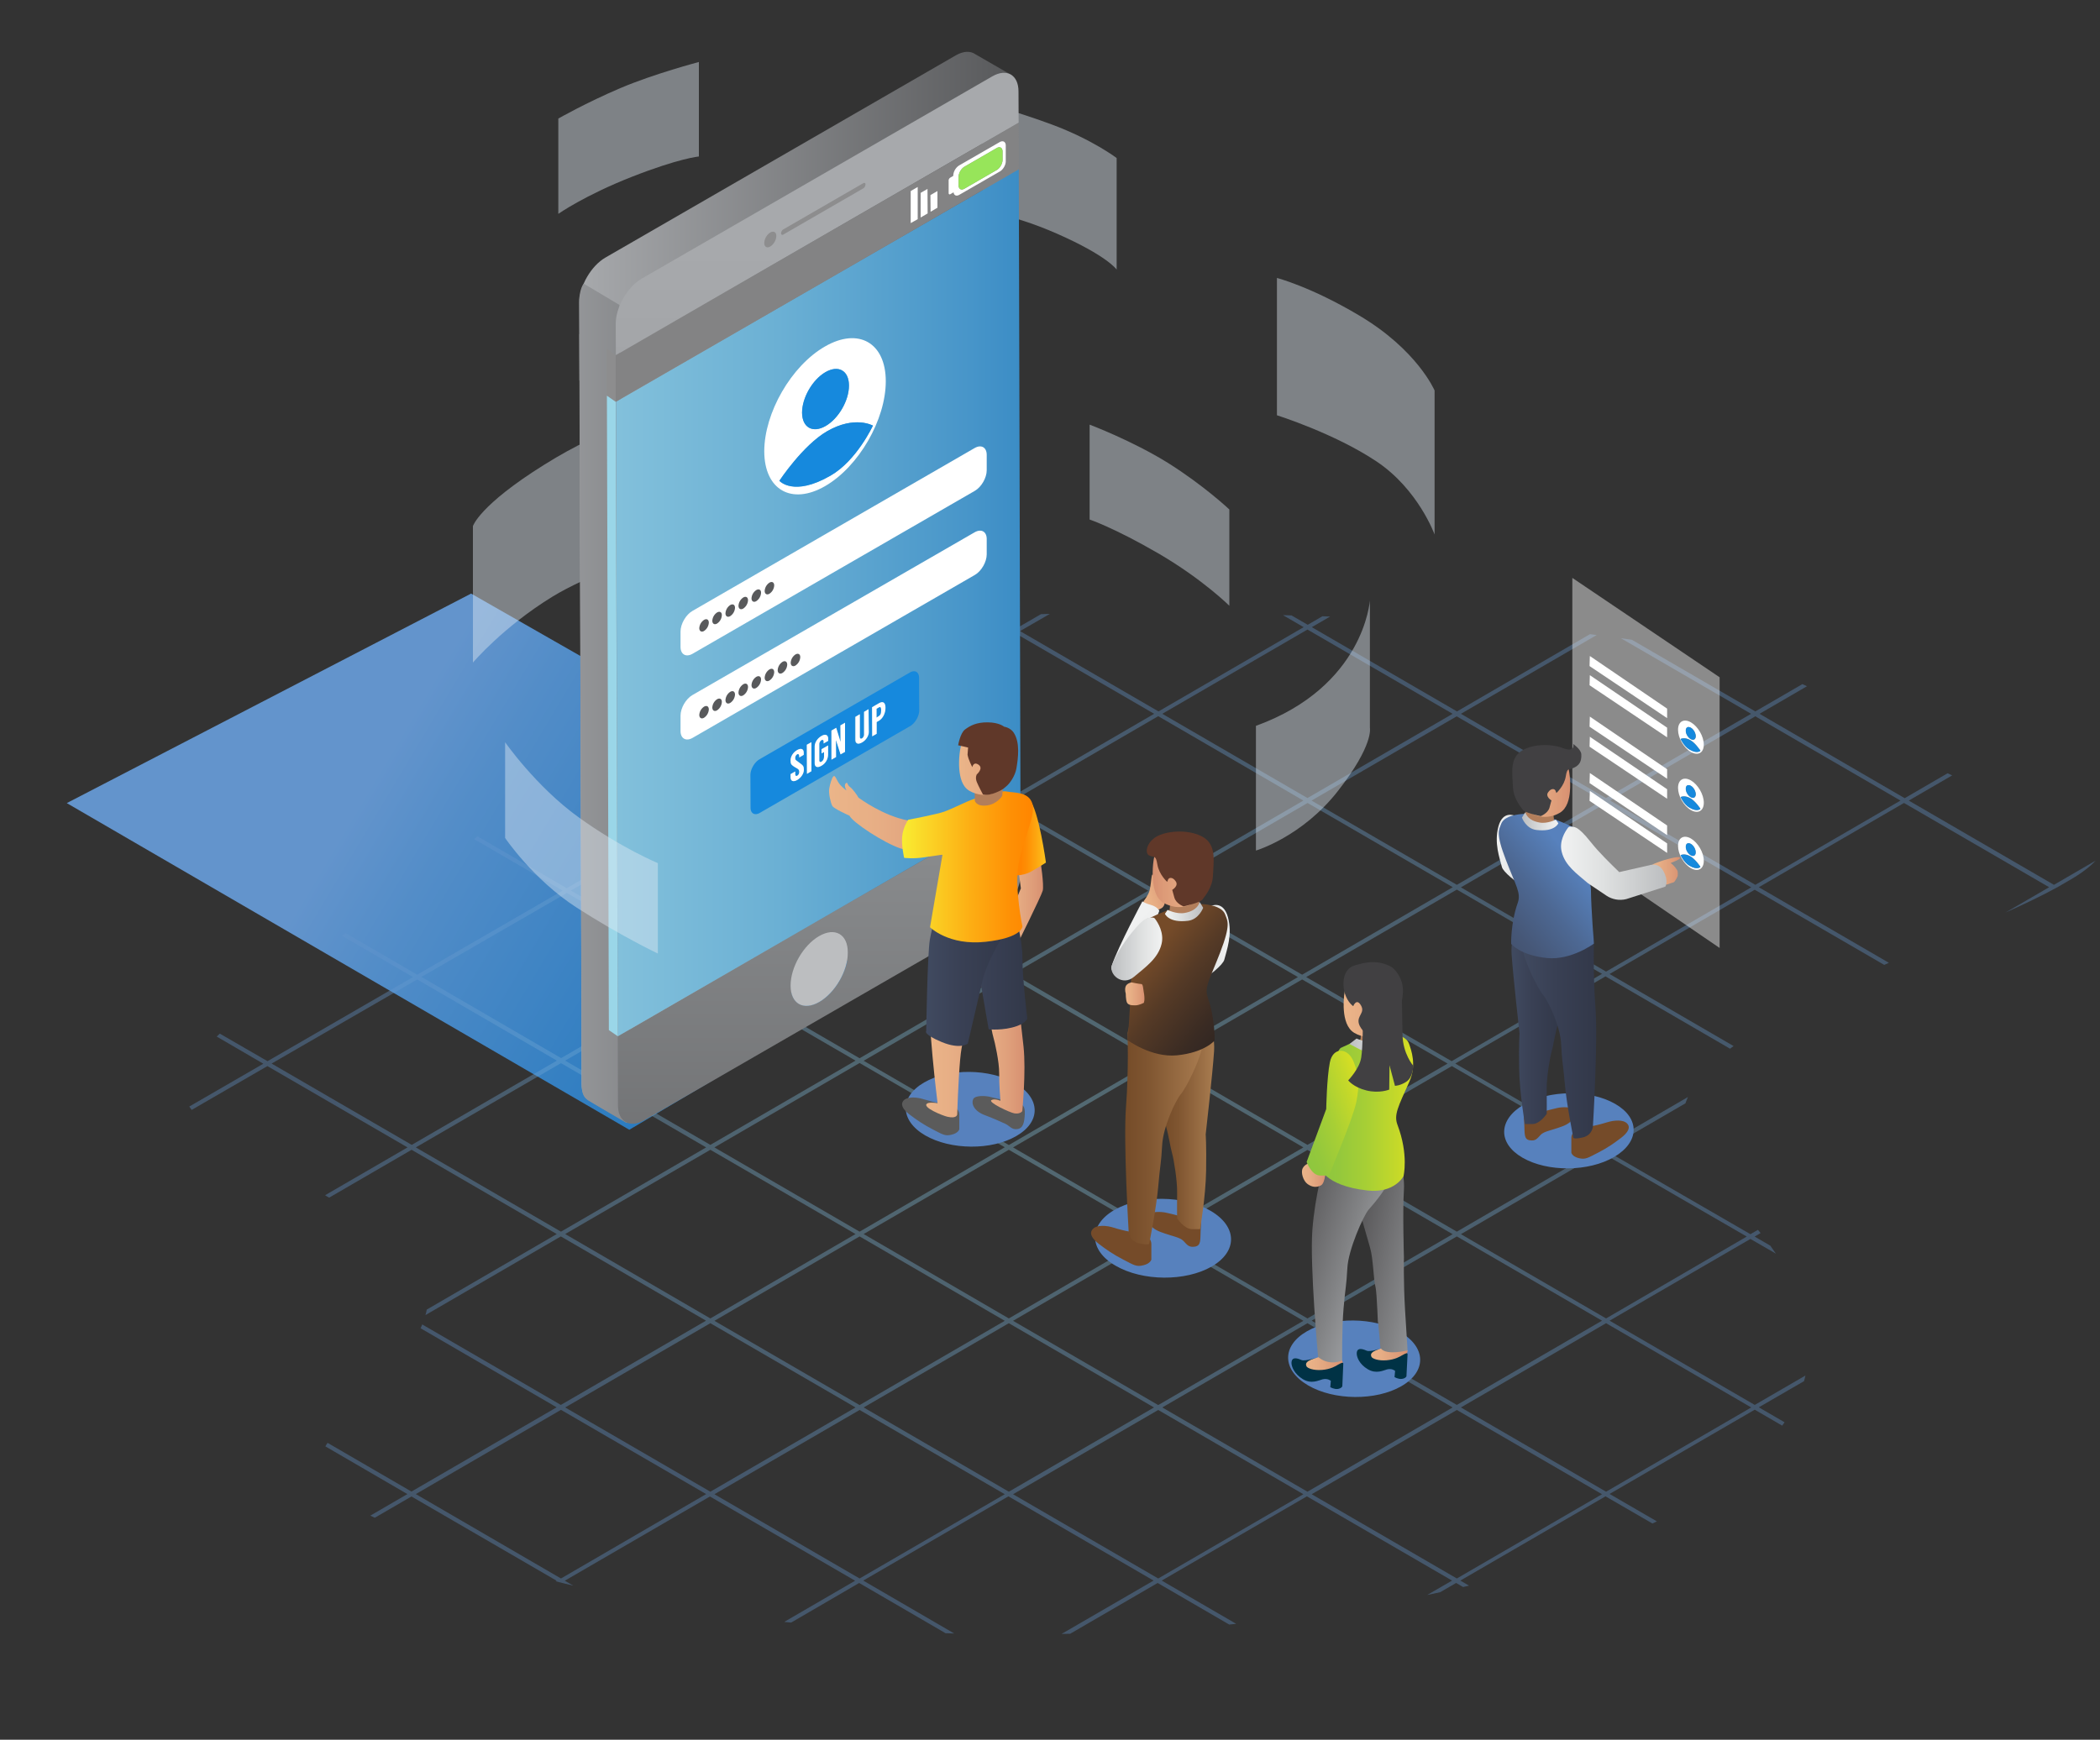 <svg xmlns="http://www.w3.org/2000/svg" xml:space="preserve" x="0" y="0" version="1.1" viewBox="0 0 15000 12430"><rect x="0" y="0" width="15000" height="12430" fill="#333333" stroke="none"/><linearGradient id="a" x1="2748.4" x2="6623.5" y1="5432.9" y2="7747.1" gradientUnits="userSpaceOnUse"><stop offset="0" stop-color="#6394cc"/><stop offset=".15" stop-color="#538dc8"/><stop offset=".5" stop-color="#3580c2"/><stop offset=".79" stop-color="#2278bd"/><stop offset="1" stop-color="#1b75bc"/></linearGradient><path d="M4495 8072 477 5738l2888-1497 3866 2208" fill="url(#a)"/><radialGradient id="b" cx="7534.6" cy="7908.4" r="5303.8" gradientTransform="matrix(1 0 0 .581 0 3311.4)" gradientUnits="userSpaceOnUse"><stop offset="0" stop-color="#8ac6dd"/><stop offset=".3" stop-color="#82bcd9"/><stop offset=".81" stop-color="#6ca0d0"/><stop offset="1" stop-color="#6394cc"/></radialGradient><path d="m14969 6149-298 173-1037-602 310-180-33-15-306 178-1037-603 339-197c-11-5-21-10-33-15l-336 195-882-512c-25-4-51-7-78-11l930 540-1037 602-1036-602 970-563-48-6-950 552L9370 4481l131-76c-18-1-37-1-55-2l-105 61-116-67c-20-1-41-1-61-2l148 86-1037 602-989-574 213-123c-21 1-42 1-63 2l-180 104-146-85c-17 1-34 3-51 4l168 98L6140 5137l-639-370c-12 5-23 9-35 14l645 373-994 575-707-411c-10 6-19 12-29 17l706 410-1039 601-636-370c-9 6-18 12-26 19l633 368L2980 6964l-511-297c-9 6-17 13-26 19l507 295-1039 601-341-197c-8 7-15 14-22 21l333 194-529 306c5 8 11 16 17 24l541-313 1001 581-586 340c-2 1-2 3 0 4 9 5 17 10 26 15l589-342 1037 602-929 540c-2 13-5 26-9 39l967-562 1037 602-1037 602-990-575c-4 9-7 18-12 27l972 565-1037 602-599-348c-6 8-11 16-16 25l586 341-265 154c11 5 21 10 32 15l262-152 1037 602-7 4c42 11 84 21 126 31l-61-35 1037-602 1037 602-506 294c16 2 33 4 49 5l486-283 617 359c21 1 41 1 62 2l-650-378 1037-602 1037 602-657 381c20 0 40-1 61-1l625-363 511 297c17-2 33-3 50-5l-532-309 1037-602 1037 602-178 103c31-7 62-13 93-20l114-66 50 29c14-3 28-7 42-10l-62-36 1037-602 335 194c11-5 21-10 32-15l-338-196 1037-602 196 114c6-8 11-16 17-24l-184-107 323-187c4-13 7-27 10-40l-362 210-1037-602 1006-584 182 105c-13-19-26-38-40-57l-112-65 43-25c-6-8-13-15-19-23l-54 31-1039-601 575-334c5-15 11-30 18-45l-623 362-1039-601 1073-623 890 517c8-7 17-13 25-19l-886-515 1037-602 925 537 33-15-929-540 1037-602 1037 602-312 181c139-62 265-123 371-181l98-57c77-45 135-90 175-133zM11443 5720l-1037 602L9368 5720l1037-602 1038 602zM9339 9420l-1037-602 1037-602 1037 602L9339 9420zm1067-586 1037 602-1037 602-1037-602 1037-602zM8273 7595 9310 8198 8273 8800l-1037-602 1037-603zm-1067 586-1037-602 1037-602 1037 602-1037 602zm30-1222 996-579 1039 601-998 580-1037-602zm-30-17L6169 6340l994-577 1039 601-996 578zm-29 17L6140 7561l-1037-602L6140 6356l1037 603zm-1066 619L5074 8180l-1037-602 1037-602 1037 602zm29 17 1037 602L6140 8800l-1037-602L6140 7595zm1037 1842L6140 10039l-1037-602L6140 8834l1037 603zm-1008-620 1037-602 1037 602L7206 9420l-1037-603zm2104 17L9310 9437l-1037 602-1037-602 1037-603zm29-1256 999-580 1039 601L9339 8180l-1037-602zm999-614-1039-601L9340 5737l1037 602-1076 625zm38-2466 1037 602-1037 602L8302 5100l1037-602zM9310 5720l-1078 626-1039-601 1080-628L9310 5720zM7255 4526l989 574-1080 628-994-574 1085-628zM6140 5171l993 574-993 577-993-577 993-574zm-1023 591 993 577-1037 602-996-578 1040-601zM4049 6380l996 578L4008 7560 3010 6980l1039-600zM1940 7599l1040-601 998 580L2941 8180 1940 7599zM4007 8800 2970 8198l1037-602 1037 602L4007 8800zm30 17 1037-602 1037 602L5074 9420l-1037-603zm-30 2461L2970 10675l1037-602 1037 602-1037 603zm30-1222 1037-602 1037 602-1037 602-1037-602zM6140 11278l-1037-602 1037-602 1037 602-1037 602zm29-1222 1037-602 1037 602-1037 602-1037-602zm2104 1222-1037-602 1037-602 1037 602-1037 602zm29-1222 1037-602 1037 602-1037 602-1037-602zm2104 1222-1037-602 1037-602 1037 602-1037 602zm2103-1222-1037 602-1037-602 1037-602 1037 602zm-1071-1822 1039 601-1005 585-1037-602 1003-584zm-29-17L10406 8800l-1037-602 1001-581 1039 600zm-1040-635L9330 6981l1076-625 1037 602-1074 624zm1103-640L10435 6340l1037-602 1037 602-1037 602zm1066-620L11501 5720l1037-602 1037 602-1037 602" fill="url(#b)" opacity=".37"/><path d="M3378 4734v-975s45-149 510-439c465-291 723-310 723-310v956s-425 150-665 297c-352 216-568 471-568 471zM6959 716V1500s236 13 594 171 423 255 423 255v-797S7802 997 7514 890s-555-174-555-174" fill="#e1ebf4" opacity=".43"/><linearGradient id="c" x1="4137.3" x2="7227.5" y1="4196.8" y2="4196.8" gradientUnits="userSpaceOnUse"><stop offset="0" stop-color="#a7a9ac"/><stop offset="1" stop-color="#58595b"/></linearGradient><path d="m7228 538-262-151c-34-24-84-23-138 8L4325 1840c-103 59-187 205-187 323l1 224-1 1 1 332 1-1 13 4533 1 494c0 55 19 93 48 114l2 1c3 2 7 4 10 6l264 154 644-620L6844 6410c103-59 187-205 187-323l-1-494-13-4533-1-332v-31l176-23 36-136" fill="url(#c)"/><linearGradient id="d" x1="3505.5" x2="6011.8" y1="5025.3" y2="5025.3" gradientUnits="userSpaceOnUse"><stop offset="0" stop-color="#a7a9ac"/><stop offset="1" stop-color="#58595b"/></linearGradient><path d="m4170 2027 255 152 87 5814-37 30s-239-139-273-161c-34-22-47-49-47-120l-18-5605s6-82 33-110" fill="url(#d)"/><linearGradient id="e" x1="5844.6" x2="5844.6" y1="1764.8" y2="10334.8" gradientUnits="userSpaceOnUse"><stop offset="0" stop-color="#a7a9ac"/><stop offset=".19" stop-color="#9fa1a4"/><stop offset=".5" stop-color="#898b8d"/><stop offset=".87" stop-color="#666769"/><stop offset="1" stop-color="#58595b"/></linearGradient><path d="M5853 7158c-113 65-205 13-205-117s91-288 204-354c113-65 205-13 206 117-1 131-92 289-205 354zM4400 2870l14 5027c0 118 85 166 188 107L7104 6560c103-59 187-205 187-323l-1-494-2877 1661L4400 2870zM7087 546 4585 1990c-103 59-187 205-187 323l1 224 2877-1660-1-224c0-119-85-167-188-107" fill="url(#e)"/><linearGradient id="f" x1="3731.7" x2="8301.9" y1="4306.5" y2="4306.5" gradientUnits="userSpaceOnUse"><stop offset="0" stop-color="#8ac6dd"/><stop offset=".15" stop-color="#82c0db"/><stop offset=".4" stop-color="#6bb0d4"/><stop offset=".7" stop-color="#4795c9"/><stop offset="1" stop-color="#1b75bc"/></linearGradient><path d="M7277 1209 4400 2870l13 4534 2876-1661-12-4534" fill="url(#f)"/><path d="M5851 6688c-113 65-204 223-204 354 0 130 92 182 205 117s205-223 204-353c1-131-91-184-205-118" fill="#bcbec0"/><path d="M7276 877 4399 2538l-1 1v332l2-1 2877-1661-1-332" fill="#838384"/><path d="m4335 2827 63 44-1-333-62-47" fill="#8d8d8e"/><path d="m4349 7360 64 44-15-4533-63-44" fill="#9ad6e8"/><path d="M5502 1661a94.9 94.9 0 00-43 75c0 28 20 39 43 25 24-14 43-47 43-75 1-27-19-38-43-25zm664-352-571 330c-9 5-16 18-16 28 0 10 8 14 16 9l571-330c9-5 16-18 16-28 1-10-7-14-16-9" fill="#8d8d8e"/><path d="M9335 9512c182-105 481-103 667 6 186 108 190 281 8 386s-481 103-667-6-190-281-8-386" fill="#5781bd"/><linearGradient id="g" x1="5087.5" x2="6686.1" y1="8973" y2="8622.3" gradientTransform="matrix(-1 0 0 1 15496.8 0)" gradientUnits="userSpaceOnUse"><stop offset="0" stop-color="#a7a9ac"/><stop offset=".2" stop-color="#828385"/><stop offset=".45" stop-color="#59585a"/><stop offset=".68" stop-color="#3c393a"/><stop offset=".87" stop-color="#2a2627"/><stop offset="1" stop-color="#231f20"/></linearGradient><path d="m9689 8575 97 339c23 77 25 232 38 277 13 45 19 333 19 252 0-9 18 193 18 198 0 0 60 44 115 34 47-8 78-27 78-27s-7-108-18-290c-12-201-8-376-8-376s-10-328 0-480c10-152-71-366-94-405l-23-39-222 517" fill="url(#g)"/><linearGradient id="h" x1="5557.7" x2="7154.3" y1="9020.1" y2="8531.5" gradientTransform="matrix(-1 0 0 1 15496.8 0)" gradientUnits="userSpaceOnUse"><stop offset="0" stop-color="#a7a9ac"/><stop offset=".2" stop-color="#828385"/><stop offset=".45" stop-color="#59585a"/><stop offset=".68" stop-color="#3c393a"/><stop offset=".87" stop-color="#2a2627"/><stop offset="1" stop-color="#231f20"/></linearGradient><path d="M9460 8309s-67 226-86 479c-19 253 41 908 41 908s20 42 93 48c40 3 79-14 79-14s-3-235 10-384c13-149 20-156 27-286 6-130 115-374 151-416s159-178 172-284c21-178-39-209-39-209l-417 66-31 92" fill="url(#h)"/><linearGradient id="i" x1="5403.6" x2="6070.2" y1="7946.5" y2="7946.5" gradientTransform="matrix(-1 0 0 1 15496.8 0)" gradientUnits="userSpaceOnUse"><stop offset="0" stop-color="#d7df23"/><stop offset=".16" stop-color="#c6d929"/><stop offset=".5" stop-color="#a7cf35"/><stop offset=".8" stop-color="#94c83c"/><stop offset="1" stop-color="#8dc63f"/></linearGradient><path d="M9507 7855c0 4 0 8 1 13 3 20 11 83 11 113-1 125-92 353-92 353s23 137 342 172c193 21 256-102 256-102s38-154-43-367c-27-72 4-128 85-309 54-121 12-228-2-269-32-94-221-77-282-56-61 22-126 45-206 84 0-1-61 37-70 368" fill="url(#i)"/><path d="M9910 7257s13 39 11 65 6 112 6 112-48 45-125 54-87-35-87-35l16-158 130-107 80 22-31 47" fill="#b27e5b"/><linearGradient id="j" x1="5508.4" x2="5898.3" y1="7157.2" y2="7157.2" gradientTransform="matrix(-1 0 0 1 15496.8 0)" gradientUnits="userSpaceOnUse"><stop offset="0" stop-color="#d79071"/><stop offset=".21" stop-color="#dd9b78"/><stop offset=".68" stop-color="#e7ae85"/><stop offset="1" stop-color="#ebb589"/></linearGradient><path d="M9674 7380c53 31 136 49 218-3s94-72 94-141c0-124 22-298-72-320-102-24-235-14-290 99-23 47-30 145-25 205s22 129 75 160" fill="url(#j)"/><linearGradient id="k" x1="16561.8" x2="16391" y1="8396.3" y2="8396.3" gradientTransform="translate(-7091)" gradientUnits="userSpaceOnUse"><stop offset="0" stop-color="#d79071"/><stop offset=".21" stop-color="#dd9b78"/><stop offset=".68" stop-color="#e7ae85"/><stop offset="1" stop-color="#ebb589"/></linearGradient><path d="M9349 8312s-29 6-44 35c-15 29 3 90 35 113 32 23 64 26 96 9 32-17 35-125 35-125l-122-32" fill="url(#k)"/><linearGradient id="l" x1="7384.2" x2="7926.2" y1="8718" y2="8718" gradientTransform="scale(-1 1) rotate(17.91 1477-46099.6)" gradientUnits="userSpaceOnUse"><stop offset="0" stop-color="#d7df23"/><stop offset=".16" stop-color="#c6d929"/><stop offset=".5" stop-color="#a7cf35"/><stop offset=".8" stop-color="#94c83c"/><stop offset="1" stop-color="#8dc63f"/></linearGradient><path d="M9688 7873c23-117 21-187-20-289-41-101-147-105-169 6-22 111-26 334-26 334l-140 378s35 97 97 97h62s173-409 196-526" fill="url(#l)"/><linearGradient id="m" x1="5442.1" x2="5725.6" y1="9691.2" y2="9691.2" gradientTransform="matrix(-1 0 0 1 15496.8 0)" gradientUnits="userSpaceOnUse"><stop offset="0" stop-color="#d79071"/><stop offset=".21" stop-color="#dd9b78"/><stop offset=".68" stop-color="#e7ae85"/><stop offset="1" stop-color="#ebb589"/></linearGradient><path d="m10055 9648-6 27s-61 85-144 73c-83-12-131-49-133-52-1-3 20-38 20-38l72-23c41 52 191 13 191 13" fill="url(#m)"/><linearGradient id="n" x1="5905.1" x2="6182.5" y1="9755.4" y2="9755.4" gradientTransform="matrix(-1 0 0 1 15496.8 0)" gradientUnits="userSpaceOnUse"><stop offset="0" stop-color="#d79071"/><stop offset=".21" stop-color="#dd9b78"/><stop offset=".68" stop-color="#e7ae85"/><stop offset="1" stop-color="#ebb589"/></linearGradient><path d="m9587 9720 5 20s-61 85-144 73c-83-12-131-49-133-52-1-3 20-38 20-38l82-26c83 67 170 23 170 23" fill="url(#n)"/><path d="M10054 9675s0-5-6-7c-11 4-13 4-36 17-10 6-46 29-108 34-62 5-103-13-108-25s-7-24 16-38c14-8 51-22 51-22s-76 28-102 16c-49-22-68-11-70 16-2 28 18 81 79 117 61 36 111 8 138 1 37-9 57 11 57 11l-4 44s26 16 52 13c26-3 33-18 33-18l8-159zm-459 68s0-5-6-7c-12 4-13 4-36 17-10 6-47 30-110 35s-105-13-111-26c-5-12-7-25 16-39 14-9 68-27 68-27s-93 33-120 21c-51-23-69-11-71 17-2 28 19 82 81 120 62 37 113 8 141 1 37-9 59 11 59 11l-4 45s27 16 53 13c27-4 33-19 33-19l7-162" fill="#003245"/><linearGradient id="o" x1="5544.7" x2="5857.4" y1="7455.1" y2="7455.1" gradientTransform="matrix(-1 0 0 1 15496.8 0)" gradientUnits="userSpaceOnUse"><stop offset="0" stop-color="#f1f2f2"/><stop offset=".39" stop-color="#dfe1e1"/><stop offset="1" stop-color="#bcbec0"/></linearGradient><path d="m9952 7442-10-39s-87 59-160 44c-73-15-92-27-92-27l-51 39s48 25 76 40 98 10 154-6c57-16 83-51 83-51" fill="url(#o)"/><path d="M9943 6911s81 61 78 174c-3 113-64 247-64 247s-20 43-81 63c-41 14-94 15-94 15s-64-51-76-97c-15-58 47-75 15-130s-55 6-55 6-39-25-60-91c-20-67-15-173 67-199 83-26 172-44 270 12" fill="#414042"/><path d="M10012 7075s3 126 6 317c2 138 77 223 77 223s-1 82-50 114c-45 29-81 29-81 29l-39-147-2 174s-70 29-163 6-130-72-130-72 81-83 93-163c12-79 12-256 12-256l277-225" fill="#414042"/><path d="m6555 1336-50 29v229l50-28v-230zm70 14-49 28v176l50-29-1-175zm71 15-50 29 1 119 49-29v-119zm193-17c-23 13-42 3-42-24v-61c0-26 19-59 42-72l230-133c23-13 42-3 42 24v61c0 27-19 59-42 72l-230 133zm252-333-290 167a92.6 92.6 0 00-42 72v3l-21 12c-7 4-13 14-12 22v89c0 8 6 11 13 7l22-13c3 22 20 30 41 18l290-167c23-13 42-46 42-72v-115c-1-25-19-36-43-23" fill="#fff"/><path d="m7119 1058-230 133a92.6 92.6 0 00-42 72v61c0 27 19 37 42 24l230-133c23-13 42-46 42-72v-61c-1-27-19-38-42-24" fill="#97e55a"/><path d="M3988 847v681s187-132 526-265 478-145 478-145V443s-320 84-562 187-442 217-442 217zm5133 1139v981s410 129 710 329 416 523 416 523V2790s-123-291-542-538c-343-204-584-266-584-266zM7783 3034v678s174 58 491 242c316 184 507 374 507 374V3640s-181-171-439-333c-258-160-559-273-559-273zM3608 5303v684s200 297 510 497c310 200 581 329 581 329v-646s-265-110-568-329c-303-219-523-535-523-535zm5363-117v891s329-97 586-426c257-329 228-450 228-450v-910c-1-1-39 614-814 895" fill="#e1ebf4" opacity=".43"/><path d="M5933 3398c-266 154-366 37-366 37s167-254 341-354c198-114 327-40 327-40S6120 3290 5933 3398m-36-354c-92 53-167 10-168-96 0-106 74-235 167-289 93-53 168-11 168 95 1 107-74 236-167 290m-5-568c-240 138-433 474-433 749 1 276 196 386 435 248 240-139 433-474 433-749 0-275-195-387-435-248" fill="#fff"/><path d="M5896 2659c-92 53-167 183-167 289 0 106 75 149 168 96 93-53 167-183 167-289 0-107-75-150-168-96m12 422c-174 101-341 354-341 354s100 117 366-37c187-108 302-357 302-357s-129-74-327 40" fill="#1689dd"/><linearGradient id="p" x1="14371" x2="14590.6" y1="6395" y2="6473.9" gradientTransform="matrix(-1 0 0 1 22741.8 0)" gradientUnits="userSpaceOnUse"><stop offset="0" stop-color="#d79071"/><stop offset=".33" stop-color="#e2a47e"/><stop offset=".68" stop-color="#e9b186"/><stop offset="1" stop-color="#ebb589"/></linearGradient><path d="M8319 6452s1 12-11 27-38 21-38 21l-102 164-82-25 84-202s32-40 41-74c9-34 11-78 16-105s25 11 25 24c0 13 15 93 15 93s1 48 52 77" fill="url(#p)"/><linearGradient id="q" x1="14761.9" x2="14528.9" y1="6589.2" y2="6815.8" gradientTransform="matrix(-1 0 0 1 22741.8 0)" gradientUnits="userSpaceOnUse"><stop offset="0" stop-color="#f1f2f2"/><stop offset=".45" stop-color="#eff0f0"/><stop offset=".65" stop-color="#e8e9e9"/><stop offset=".81" stop-color="#dbdcdd"/><stop offset=".93" stop-color="#c9cbcc"/><stop offset="1" stop-color="#bcbec0"/></linearGradient><path d="M8281 6507s-15-29-59-41c-44-12-62-26-62-26s-171 318-219 459c-20 57 57 42 65 54s140 38 165-98c27-135 110-348 110-348" fill="url(#q)"/><linearGradient id="r" x1="13958.3" x2="14377" y1="6765.2" y2="6765.2" gradientTransform="matrix(-1 0 0 1 22741.8 0)" gradientUnits="userSpaceOnUse"><stop offset="0" stop-color="#f1f2f2"/><stop offset=".39" stop-color="#dfe1e1"/><stop offset="1" stop-color="#bcbec0"/></linearGradient><path d="M8646 6474s-275 319-281 518c-6 199 363-66 380-135 17-68 60-179 26-304s-125-79-125-79" fill="url(#r)"/><path d="M7960 8645c187-108 495-106 687 6s195 290 8 398c-187 108-495 106-687-6-192-111-195-290-8-398" fill="#5781bd"/><path d="M8071 8800c-2 0-4-1-6-1-15-2-68-14-108-27-53-17-122-22-151 9s-6 69 45 108c51 39 98 72 173 111 76 39 93 53 143 40 50-12 57-40 57-41v-110c0-30-21-57-50-64l-103-25zm352-112s-39-12-96-24c-33-7-110-11-124 19-13 30 1 87 86 119 86 32 137 37 164 64 27 28 38 48 82 41 45-7 38-49 41-113s4-65 4-65l-157-41" fill="#754b29"/><linearGradient id="s" x1="2844.5" x2="3202.6" y1="7966" y2="7966" gradientTransform="translate( 5469.8)" gradientUnits="userSpaceOnUse"><stop offset=".01" stop-color="#754c29"/><stop offset=".3" stop-color="#805631"/><stop offset=".8" stop-color="#9d7147"/><stop offset=".99" stop-color="#a97c50"/></linearGradient><path d="M8325 7681s-24 273 0 352c23 80 34 161 47 207 13 47 37 194 36 278-1 83 0 187 0 187s50 77 107 77h57s40-229 43-417c3-185-3-260-3-260s50-438 60-595c10-157-70-281-93-321l-23-40-231 532" fill="url(#s)"/><linearGradient id="t" x1="2567.9" x2="3126.6" y1="8067.8" y2="8067.8" gradientTransform="translate( 5469.8)" gradientUnits="userSpaceOnUse"><stop offset=".01" stop-color="#754c29"/><stop offset=".3" stop-color="#805631"/><stop offset=".8" stop-color="#9d7147"/><stop offset=".99" stop-color="#a97c50"/></linearGradient><path d="M8054 7380s9 264-11 525c-20 260 19 896 19 896s3 67 77 83 70 0 70 0 51-252 64-406c13-154 21-161 28-295 7-134 97-323 134-366 37-43 143-250 156-360 22-184-40-215-40-215l-477 49-20 89" fill="url(#t)"/><linearGradient id="u" x1="2738.9" x2="3726.2" y1="6814.7" y2="7635.5" gradientTransform="translate( 5469.8)" gradientUnits="userSpaceOnUse"><stop offset="0" stop-color="#754b29"/><stop offset=".23" stop-color="#553a26"/><stop offset=".49" stop-color="#3a2b23"/><stop offset=".72" stop-color="#292221"/><stop offset=".89" stop-color="#231f20"/></linearGradient><path d="M8085 6979s-8 19-8 56c-1 129-22 397-22 397s169 126 352 108c199-20 269-106 269-106s4-157-49-307c-26-74 13-127 87-318 82-211 52-231 38-273-33-97-268-84-330-62s-130 46-212 86c0 0-109-10-125 419" fill="url(#u)"/><path d="M8552 6324s13 40 12 67c-2 27 6 88 6 88s-50 73-129 82c-79 9-89-36-89-36l16-163 134-110 83 23-33 49" fill="#b27e5b"/><linearGradient id="v" x1="2762.3" x2="3163.7" y1="6221.1" y2="6221.1" gradientTransform="translate( 5469.8)" gradientUnits="userSpaceOnUse"><stop offset="0" stop-color="#d79071"/><stop offset=".21" stop-color="#dd9b78"/><stop offset=".68" stop-color="#e7ae85"/><stop offset="1" stop-color="#ebb589"/></linearGradient><path d="M8310 6450c55 32 140 51 225-4 84-54 97-74 97-145 0-127 23-307-74-330-105-25-242-14-298 102-24 48-30 150-25 211s20 134 75 166" fill="url(#v)"/><linearGradient id="w" x1="2851.7" x2="3125.3" y1="6514.5" y2="6514.5" gradientTransform="translate( 5469.8)" gradientUnits="userSpaceOnUse"><stop offset="0" stop-color="#f1f2f2"/><stop offset=".39" stop-color="#dfe1e1"/><stop offset="1" stop-color="#bcbec0"/></linearGradient><path d="m8321 6529 19-28s64 32 121 22c88-15 103-65 105-70l2-4-4-3 8 3 22 37s-30 83-108 93c-139 17-165-50-165-50" fill="url(#w)"/><path d="M8454 6476s-54-19-66-64-15-54-15-54 48-28 25-61c-22-33-49-28-55-12l-6 16s-58-52-70-124c-12-72-22-47-59-65-37-18-15-112 81-148 96-36 242-31 321 28 79 60 57 175 54 263-3 88-60 150-75 172-16 23-135 49-135 49" fill="#603829"/><linearGradient id="x" x1="14441.3" x2="14803.4" y1="6780.4" y2="6780.4" gradientTransform="matrix(-1 0 0 1 22741.8 0)" gradientUnits="userSpaceOnUse"><stop offset="0" stop-color="#f1f2f2"/><stop offset=".39" stop-color="#dfe1e1"/><stop offset="1" stop-color="#bcbec0"/></linearGradient><path d="M8218 6556c12 0 24-2 31 7 23 30 67 102 48 181-25 104-114 165-197 235-82 70-180-16-158-80 22-63 75-151 136-228 90-113 118-114 140-115" fill="url(#x)"/><linearGradient id="y" x1="14567.6" x2="14705.2" y1="7100.7" y2="7100.7" gradientTransform="matrix(-1 0 0 1 22741.8 0)" gradientUnits="userSpaceOnUse"><stop offset="0" stop-color="#d79071"/><stop offset=".21" stop-color="#dd9b78"/><stop offset=".68" stop-color="#e7ae85"/><stop offset="1" stop-color="#ebb589"/></linearGradient><path d="M8082 7019s59 12 71 12 13 38 16 52c12 63 1 82 1 82s-33 18-61 18-52-2-60-22-8-63-8-63-9-25-1-49 42-30 42-30" fill="url(#y)"/><path d="M6962 3201 4946 4365c-47 27-85 93-85 147v110c0 54 39 76 86 49l2016-1164c47-27 85-93 85-147v-110c0-54-39-76-86-49m0 602L4946 4966c-47 27-85 93-85 147v110c0 54 39 76 86 49l2016-1164c47-27 85-93 85-147v-110c0-53-39-75-86-48" fill="#fff"/><path d="m6278 5054-17 10v63l6-4c21-12 27-19 27-49 0-16-3-27-16-20m-514 475-1-208 32-19 1 208-32 19m239-231v-116l32-19 1 208-32 19-32-101h-1v119l-32 19-1-208 34-20 31 99m154-23c9-5 14-19 14-25v-164l32-19v164c0 21-14 55-47 73-35 20-49 3-49-18v-164l32-19v164c2 7 7 14 18 8m72-14-1-208 50-29c31-18 46 0 46 33 0 43-22 78-46 92-2 1-15 8-17 10v84l-32 18m-534 281c8-5 14-15 14-27 0-11-4-17-11-22l-27-16c-17-13-24-16-24-44 0-28 19-58 47-74 27-16 47-8 47 19v15l-32 19v-9c0-15-7-19-15-14s-14 15-14 25c0 9 2 15 9 20l32 24c13 10 21 16 21 41 0 30-22 59-48 74-26 15-47 10-47-20v-22l33-19v19c0 13 6 16 15 11m174-71c-36 21-49 3-49-18v-120c0-21 13-54 49-75 33-19 47-2 47 19v16l-33 19v-16c0-6-5-14-15-8-11 7-16 20-16 26v120c0 6 5 14 16 8 12-7 18-20 18-37v-32l-18 10v-30l47-27v64a92 92 0 01-46 81m630-666-1074 620c-36 21-65 72-65 113l1 233c0 41 30 58 66 37l1074-620c36-21 65-72 65-113l-1-233c-1-41-30-58-66-37" fill="#1689dd"/><path d="M5694 5359c-28 16-47 45-47 74 0 29 7 31 24 44l27 16c7 5 11 11 11 22 0 12-6 23-14 27-8 5-14 2-15-11v-19l-33 19v22c0 30 21 35 47 20s48-44 48-74c0-25-8-31-21-41l-32-24c-8-5-9-11-9-20 0-10 6-20 14-25 8-4 14 0 15 14v9l32-19v-15c0-28-19-35-47-19m102-56-33 18 1 208 32-19v-207m72-45c-36 21-49 54-49 75v120c0 21 13 39 49 18 33-19 47-53 47-81v-64l-47 27v30l18-10v32c0 17-6 30-18 37-11 7-16-1-16-8v-120c0-6 5-20 16-26 9-5 15 2 15 8v16l33-19v-16c-1-21-15-38-48-19m168-94-33 19 1 115h-1l-30-98-34 20v208l33-19-1-119h1l32 100 32-18v-208m168-97-32 19V5250c0 6-5 20-14 25-11 7-16-1-16-8v-164l-32 19v164c0 21 13 39 49 18 32-19 47-52 47-73l-2-164m57 60v-63l17-10c13-7 16 4 16 20 0 30-6 37-27 49l-6 4m18-103-50 29 1 208 32-18v-84c2-1 15-9 17-10 24-14 46-49 46-92 0-34-15-51-46-33" fill="#fff"/><path d="M6601 7734c178-103 469-100 651 6s185 275 7 377c-178 103-469 100-651-5-181-106-185-275-7-378" fill="#5781bd"/><path d="M6706 7881c-2 0-4-1-5-1-15-2-64-14-103-26-51-16-115-20-143 8-27 29-5 66 43 102 49 37 93 68 164 105 72 37 88 50 136 38s54-38 54-39v-104c0-29-20-54-48-60l-98-23zm453-22s-37-11-91-23c-31-7-105-11-117 18-13 28 1 82 82 113 81 31 97 40 147 62 33 15 45 44 87 38 42-6 50-47 53-109 3-61-24-65-24-65l-137-34" fill="#5b5b5b"/><linearGradient id="z" x1="15272" x2="15640.8" y1="7134.6" y2="7134.6" gradientTransform="matrix(-1 0 0 1 22587.8 0)" gradientUnits="userSpaceOnUse"><stop offset="0" stop-color="#d79071"/><stop offset=".21" stop-color="#dd9b78"/><stop offset=".68" stop-color="#e7ae85"/><stop offset="1" stop-color="#ebb589"/></linearGradient><path d="M6947 6820s73 256 95 331c22 76 39 210 52 254 13 44 44 185 43 264-1 79 9 196 9 196s-41-18-64-5c-28 15 132 90 165 95 41 6 55-16 55-16s28-284 9-461-30-259-30-259-10-320 0-469c10-149-70-358-92-396l-22-38-220 504" fill="url(#z)"/><linearGradient id="A" x1="15383.3" x2="15971.4" y1="7193.4" y2="7193.4" gradientTransform="matrix(-1 0 0 1 22587.8 0)" gradientUnits="userSpaceOnUse"><stop offset="0" stop-color="#d79071"/><stop offset=".21" stop-color="#dd9b78"/><stop offset=".68" stop-color="#e7ae85"/><stop offset="1" stop-color="#ebb589"/></linearGradient><path d="M6690 6534s-32 246-51 493c-19 247 58 855 58 855s-57-9-74 2c-42 26 109 87 144 95 70 16 70-17 70-17s8-244 21-389c13-146 31-129 38-256 6-127 80-190 140-367 17-51 152-237 164-341 21-174-38-204-38-204l-452 47-20 82" fill="url(#A)"/><linearGradient id="B" x1="15576.7" x2="16665.9" y1="5810.2" y2="5810.2" gradientTransform="matrix(-1 0 0 1 22587.8 0)" gradientUnits="userSpaceOnUse"><stop offset="0" stop-color="#d79071"/><stop offset=".21" stop-color="#dd9b78"/><stop offset=".68" stop-color="#e7ae85"/><stop offset="1" stop-color="#ebb589"/></linearGradient><path d="M5923 5634c6-34 19-76 29-86s16 4 32 35 62 65 62 65-11-21-11-35 9-20 14-20c6 0 3 16 24 31 17 13 48 54 59 75 13 9 174 128 352 163 185 35 396-136 488-28 92 108 11 214-112 227-122 13-368 22-431 0-118-41-337-183-362-234h-1s-109-48-121-69c-11-20-28-90-22-124" fill="url(#B)"/><linearGradient id="C" x1="15137" x2="15423.3" y1="6454.9" y2="6454.9" gradientTransform="matrix(-1 0 0 1 22587.8 0)" gradientUnits="userSpaceOnUse"><stop offset="0" stop-color="#d79071"/><stop offset=".21" stop-color="#dd9b78"/><stop offset=".68" stop-color="#e7ae85"/><stop offset="1" stop-color="#ebb589"/></linearGradient><path d="M7431 6146s28 179 17 218c-11 40-190 400-190 400l-94-105 128-312-23-173 162-28" fill="url(#C)"/><linearGradient id="D" x1="15027" x2="15293.6" y1="5974.7" y2="5974.7" gradientTransform="matrix(-1 0 0 1 22587.8 0)" gradientUnits="userSpaceOnUse"><stop offset="0" stop-color="#f9ed32"/><stop offset=".13" stop-color="#fadc2a"/><stop offset=".53" stop-color="#fdad13"/><stop offset=".83" stop-color="#fe9005"/><stop offset="1" stop-color="#ff8500"/></linearGradient><path d="M7352 5709c68 77 119 454 119 454s-34 23-102 62c-68 40-148 28-148 28l-17-369c0 1 80-252 148-175" fill="url(#D)"/><linearGradient id="E" x1="15249.3" x2="15744.8" y1="6939.1" y2="6939.1" gradientTransform="matrix(-1 0 0 1 22587.8 0)" gradientUnits="userSpaceOnUse"><stop offset="0" stop-color="#323849"/><stop offset=".56" stop-color="#394054"/><stop offset="1" stop-color="#404a60"/></linearGradient><path d="M7062 7354s103 12 202-23c64-23 74-53 74-53s-35-285-35-432c0-148-56-324-56-324l-405 79 163 424 57 329" fill="url(#E)"/><linearGradient id="F" x1="15385.5" x2="15973.8" y1="7003.8" y2="7003.8" gradientTransform="matrix(-1 0 0 1 22587.8 0)" gradientUnits="userSpaceOnUse"><stop offset="0" stop-color="#323849"/><stop offset=".56" stop-color="#394054"/><stop offset="1" stop-color="#404a60"/></linearGradient><path d="M7202 6624s-148 223-185 386l-104 446s-51 45-187-11c-136-57-110-79-110-79s8-548 26-654c19-106 48-177 48-177l512 89" fill="url(#F)"/><linearGradient id="G" x1="15209.3" x2="16144.8" y1="6192.9" y2="6192.9" gradientTransform="matrix(-1 0 0 1 22587.8 0)" gradientUnits="userSpaceOnUse"><stop offset="0" stop-color="#ff8500"/><stop offset=".17" stop-color="#fe9005"/><stop offset=".47" stop-color="#fdad13"/><stop offset=".87" stop-color="#fadc2a"/><stop offset="1" stop-color="#f9ed32"/></linearGradient><path d="M7303 6619s1 81-263 110-397-104-397-104l89-518s-3-1-128 18c-82 13-146 4-146 4s-20-88-14-153c6-65 43-119 43-119s207-39 261-59c54-20 164-75 198-86 34-11 190-68 244-57 54 11 159 0 184 88 26 88-75 271-101 444-25 173 30 432 30 432" fill="url(#G)"/><path d="M7154 5530s13 38 11 63c-1 25-6 93-6 93s-36 60-111 69c-75 9-85-34-85-34l-3-148 146-111 78 22-30 46" fill="#b27e5b"/><linearGradient id="H" x1="15352.4" x2="15737.4" y1="5434.8" y2="5434.8" gradientTransform="matrix(-1 0 0 1 22587.8 0)" gradientUnits="userSpaceOnUse"><stop offset="0" stop-color="#d79071"/><stop offset=".21" stop-color="#dd9b78"/><stop offset=".68" stop-color="#e7ae85"/><stop offset="1" stop-color="#ebb589"/></linearGradient><path d="M6924 5650c52 30 133 48 213-3s98-88 98-155c0-121 7-269-85-291-99-23-220-18-274 93-22 46-29 142-24 201 5 58 20 125 72 155" fill="url(#H)"/><path d="M7021 5676s-31-57-44-89c-13-33 0-54 0-54s50-43 13-69-45 17-45 17-28-52-34-89l4-51-71-16s14-87 49-113c35-26 80-52 163-51 82 1 116 31 116 31s45 6 69 43c46 71 32 179 19 255-9 54-47 107-71 127l-24 20s-86 55-144 39" fill="#603829"/><path d="M11231 4129v1925l1052 719V4839" fill="#fff" opacity=".43"/><linearGradient id="I" x1="57339.1" x2="57738.2" y1="6106.7" y2="6106.7" gradientTransform="translate(-46648.5)" gradientUnits="userSpaceOnUse"><stop offset="0" stop-color="#f1f2f2"/><stop offset=".39" stop-color="#dfe1e1"/><stop offset="1" stop-color="#bcbec0"/></linearGradient><path d="M10822 5829s262 304 268 494c5 190-346-63-362-128-16-65-57-170-25-290 32-119 119-76 119-76" fill="url(#I)"/><path d="M11537 7887c-179-103-472-101-654 6s-186 276-7 379c179 103 472 101 654-6s186-276 7-379" fill="#5781bd"/><path d="M11370 8046c2 0 4-1 5-1 15-2 65-14 103-26 51-16 116-21 144 8s5 66-43 103c-49 37-93 69-165 106s-89 50-136 39-54-38-54-39v-105c0-29 20-54 48-61l98-24zm-336-107s37-11 91-23c31-7 105-11 118 18 13 28-1 83-82 113-82 31-131 35-156 61s-36 46-78 39c-42-6-36-46-39-108l-3-62 149-38" fill="#754b29"/><linearGradient id="J" x1="-40514.3" x2="-40173" y1="7251.3" y2="7251.3" gradientTransform="matrix(-1 0 0 1-29376.5 0)" gradientUnits="userSpaceOnUse"><stop offset="0" stop-color="#323849"/><stop offset=".56" stop-color="#394054"/><stop offset="1" stop-color="#404a60"/></linearGradient><path d="M11128 6980s22 260 0 336c-22 76-32 153-45 198-13 45-36 185-35 265 1 80 0 179 0 179s-48 73-102 73h-54s-38-219-41-398c-3-177 3-248 3-248s-47-418-57-567c-10-150 66-268 89-306s22-38 22-38l220 506" fill="url(#J)"/><linearGradient id="K" x1="-40777.9" x2="-40245.5" y1="7348.3" y2="7348.3" gradientTransform="matrix(-1 0 0 1-29376.5 0)" gradientUnits="userSpaceOnUse"><stop offset="0" stop-color="#323849"/><stop offset=".56" stop-color="#394054"/><stop offset="1" stop-color="#404a60"/></linearGradient><path d="M11386 6693s-9 252 10 500-18 854-18 854-3 64-73 80c-70 16-67 0-67 0s-49-240-61-387c-13-146-20-153-26-281s-93-308-128-349c-35-41-137-238-149-343-21-175 38-205 38-205l455 47 19 84" fill="url(#K)"/><linearGradient id="L" x1="-40615" x2="-39673.9" y1="6153.9" y2="6936.2" gradientTransform="matrix(-1 0 0 1-29376.5 0)" gradientUnits="userSpaceOnUse"><stop offset="0" stop-color="#5781bd"/><stop offset=".02" stop-color="#567fb9"/><stop offset=".28" stop-color="#4d6893"/><stop offset=".52" stop-color="#465777"/><stop offset=".73" stop-color="#414e66"/><stop offset=".89" stop-color="#404a60"/></linearGradient><path d="M11356 6310s7 18 8 54c1 123 21 378 21 378s-161 120-335 103c-190-19-256-101-256-101s-4-150 47-293c25-71-13-121-83-303-78-201-50-220-36-260 32-92 255-80 315-59s123 44 202 82c-2 0 102-9 117 399" fill="url(#L)"/><path d="M10911 5686s-13 38-11 64-6 84-6 84 47 70 123 79 85-34 85-34l-16-155-128-105-79 22 32 45" fill="#b27e5b"/><linearGradient id="M" x1="-40592.7" x2="-40210" y1="5588.1" y2="5588.1" gradientTransform="matrix(-1 0 0 1-29376.5 0)" gradientUnits="userSpaceOnUse"><stop offset="0" stop-color="#d79071"/><stop offset=".21" stop-color="#dd9b78"/><stop offset=".68" stop-color="#e7ae85"/><stop offset="1" stop-color="#ebb589"/></linearGradient><path d="M11142 5807c-52 31-134 48-214-3s-92-70-92-138c0-121-22-293 70-314 100-23 230-14 284 98 23 46 29 143 24 201-4 57-20 125-72 156" fill="url(#M)"/><linearGradient id="N" x1="-40507.4" x2="-40246.6" y1="5867.8" y2="5867.8" gradientTransform="matrix(-1 0 0 1-29376.5 0)" gradientUnits="userSpaceOnUse"><stop offset="0" stop-color="#f1f2f2"/><stop offset=".39" stop-color="#dfe1e1"/><stop offset="1" stop-color="#bcbec0"/></linearGradient><path d="m11131 5882-18-26s-61 31-115 21c-84-14-98-62-100-66l-2-4 4-3-8 3-21 35s28 79 103 88c133 16 157-48 157-48" fill="url(#N)"/><path d="M11005 5831s51-19 63-61c11-43 14-51 14-51s-46-27-24-58c21-31 47-27 53-11l6 16s56-50 67-118c11-68 21-45 57-62s57-40 54-97c-2-36-58-73-58-73s18 64-73 29c-91-34-230-30-306 27-76 57-54 167-51 251s57 143 71 164 127 44 127 44" fill="#414042"/><linearGradient id="O" x1="5762.9" x2="5982.1" y1="6221.6" y2="6221.6" gradientTransform="matrix(-1 0 0 1 17763.8 0)" gradientUnits="userSpaceOnUse"><stop offset="0" stop-color="#d79071"/><stop offset=".21" stop-color="#dd9b78"/><stop offset=".68" stop-color="#e7ae85"/><stop offset="1" stop-color="#ebb589"/></linearGradient><path d="M11782 6221c0-22 14-42 34-50 27-11 64-24 76-27 21-6 89-25 104-19 15 6-10 20-43 33-24 9-19 9-19 9l13 10c16 16 22 23 33 41 6 8 4 33 4 37 0 7-13 31-24 45-5 6-17 7-25 10-6 2-14 5-26 9-22 7-77-32-107-55a55 55 0 01-20-43" fill="url(#O)"/><linearGradient id="P" x1="57799.4" x2="58553.6" y1="6168.3" y2="6168.3" gradientTransform="translate(-46648.5)" gradientUnits="userSpaceOnUse"><stop offset="0" stop-color="#f1f2f2"/><stop offset=".39" stop-color="#dfe1e1"/><stop offset="1" stop-color="#bcbec0"/></linearGradient><path d="M11566 6231c-66-64-145-141-203-214-100-126-120-106-143-111-8-1-15 1-20 8-22 29-64 97-45 172 24 99 109 157 187 224l132 89c42 28 93 37 142 25l279-89s27-37-14-112c-36-65-99-41-99-41l-216 49" fill="url(#P)"/><path d="m11356 4687 552 376v68l-554-372zm0 137 552 375v69l-554-372zm0 296 552 376v68l-554-372zm0 144 552 375v68l-554-372zm0 259 552 375v69l-554-372zm0 128 552 375v68l-554-372zm713-295c-40-23-64-76-64-76s27-16 69 8c37 21 72 75 72 75s-20 26-77-7m8-75c-20-11-36-39-35-61 0-23 16-32 36-20 20 11 35 39 35 61-1 22-17 31-36 20m1-120c-51-29-92-6-92 53 0 59 41 130 92 159 51 29 92 6 92-53 0-59-42-130-92-159" fill="#fff"/><path d="M12077 5199c20 11 35 39 35 61 0 23-16 32-36 20-20-11-36-39-35-61 0-22 16-31 36-20m-3 90c37 21 72 75 72 75s-21 25-78-8c-40-23-64-76-64-76s28-15 70 9" fill="#1689dd"/><path d="M12069 5771c-40-23-64-76-64-76s27-16 69 8c37 21 72 75 72 75s-20 26-77-7m8-75c-20-11-36-39-35-61 0-23 16-32 36-20 20 11 35 39 35 61-1 22-17 31-36 20m1-120c-51-29-92-6-92 53 0 59 41 130 92 159 51 29 92 6 92-53 0-59-42-130-92-159" fill="#fff"/><path d="M12077 5614c20 11 35 39 35 61 0 23-16 32-36 20-20-11-36-39-35-61 0-22 16-31 36-20m-3 90c37 21 72 75 72 75s-21 25-78-8c-40-23-64-76-64-76s28-15 70 9" fill="#1689dd"/><path d="M12069 6186c-40-23-64-76-64-76s27-16 69 8c37 21 72 75 72 75s-20 26-77-7m8-75c-20-11-36-39-35-61 0-23 16-32 36-20 20 11 35 39 35 61-1 22-17 31-36 20m1-120c-51-29-92-6-92 53 0 59 41 130 92 159 51 29 92 6 92-53 0-59-42-130-92-159" fill="#fff"/><path d="M12077 6029c20 11 35 39 35 61 0 23-16 32-36 20-20-11-36-39-35-61 0-22 16-31 36-20m-3 90c37 21 72 75 72 75s-21 25-78-8c-40-23-64-76-64-76s28-15 70 9" fill="#1689dd"/><path d="M5029 5049a76 76 0 00-34 59c0 22 16 31 34 20a76 76 0 00 34-59c0-22-15-31-34-20m93-53a76 76 0 00-34 59c0 22 16 31 34 20a76 76 0 00 34-59c1-22-15-31-34-20m94-53a76 76 0 00-34 59c0 22 16 31 34 20a76 76 0 00 34-59c0-22-15-31-34-20m93-54a76 76 0 00-34 59c0 22 16 31 34 20a76 76 0 00 34-59c0-22-15-31-34-20m93-53a76 76 0 00-34 59c0 22 16 31 34 20a76 76 0 00 34-59c1-22-15-31-34-20m94-53a76 76 0 00-34 59c0 22 16 31 34 20a76 76 0 00 34-59c0-22-15-31-34-20m93-54a76 76 0 00-34 59c0 22 16 31 34 20a76 76 0 00 34-59c0-22-15-31-34-20m93-53a76 76 0 00-34 59c0 22 16 31 34 20a76 76 0 00 34-59c1-22-15-31-34-20m-653-247a76 76 0 00-34 59c0 22 16 31 34 20a76 76 0 00 34-59c0-22-15-31-34-20m93-53a76 76 0 00-34 59c0 22 16 31 34 20a76 76 0 00 34-59c1-22-15-31-34-20m94-53a76 76 0 00-34 59c0 22 16 31 34 20a76 76 0 00 34-59c0-22-15-31-34-20m93-54a76 76 0 00-34 59c0 22 16 31 34 20a76 76 0 00 34-59c0-22-15-31-34-20m93-53a76 76 0 00-34 59c0 22 16 31 34 20a76 76 0 00 34-59c1-22-15-31-34-20m94-53a76 76 0 00-34 59c0 22 16 31 34 20a76 76 0 00 34-59c0-22-15-31-34-20" fill="#58595b"/></svg>

